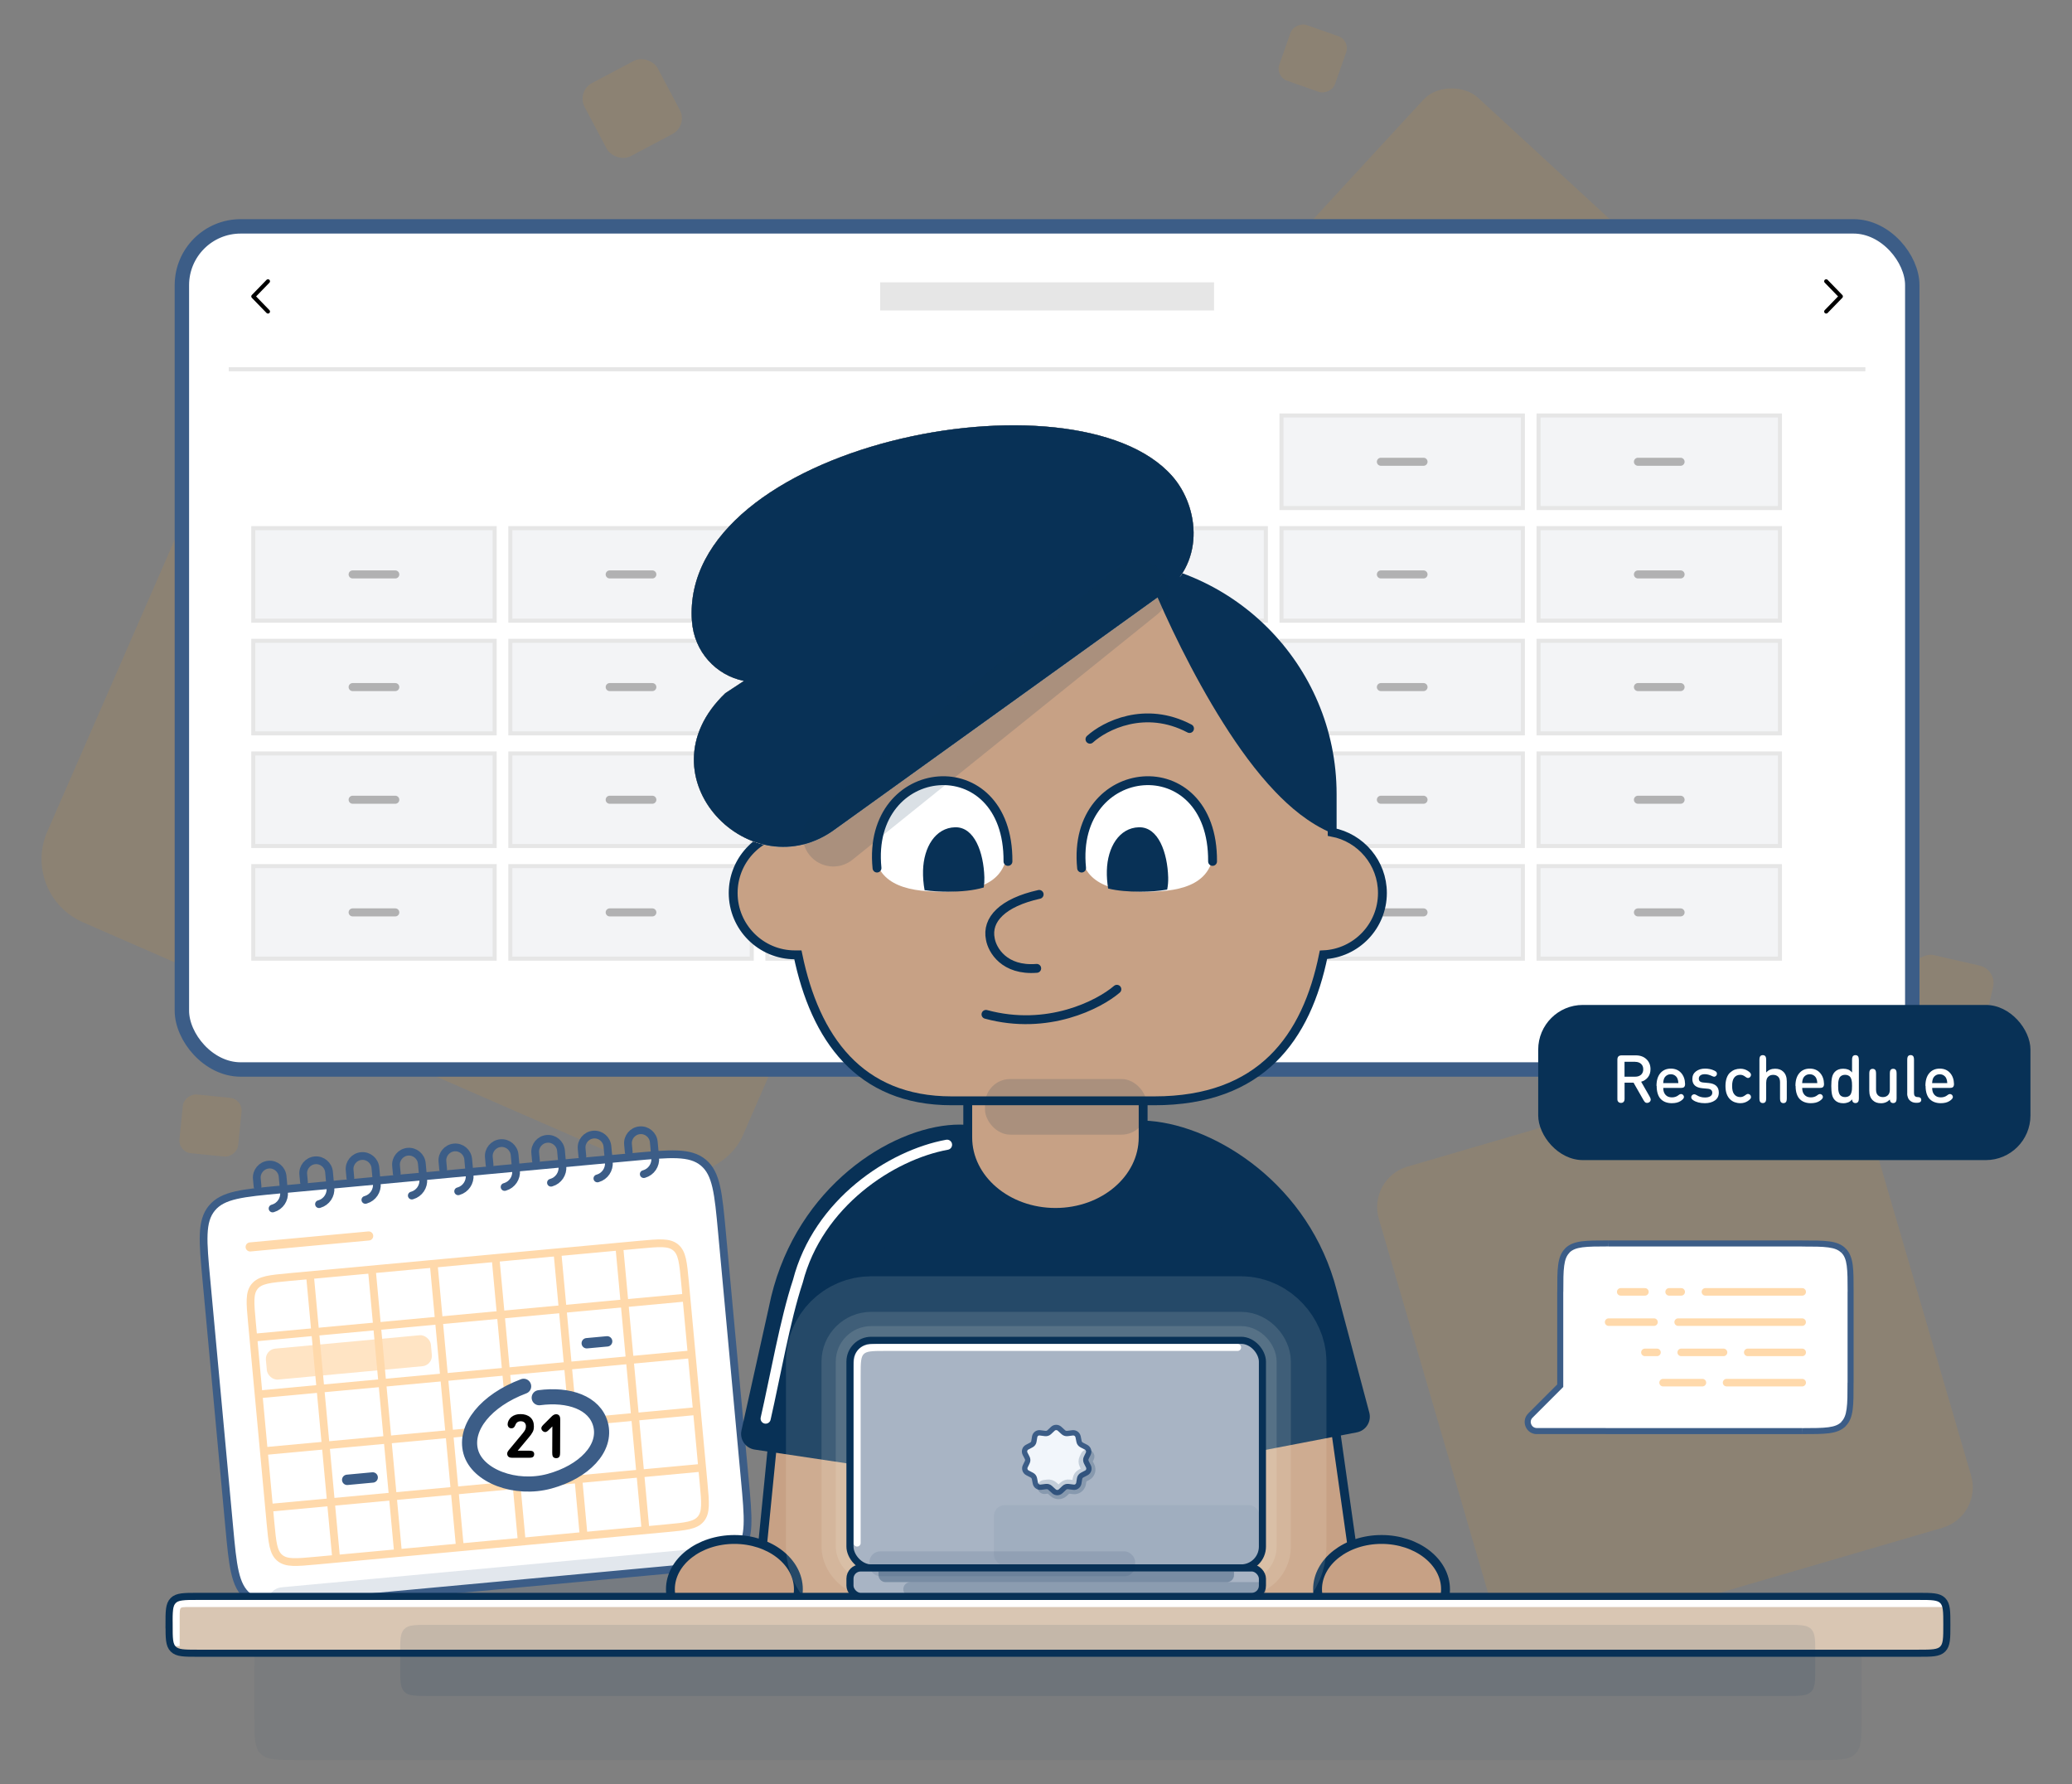 <?xml version="1.0" encoding="UTF-8"?>
<svg id="Layer_1" data-name="Layer 1" xmlns="http://www.w3.org/2000/svg" viewBox="0 0 374 322">
  <rect x="0" y="0" width="374" height="322" fill="#808080" stroke="none"/>
  <defs>
    <style>
      .cls-1 {
        stroke-width: 1.64px;
      }

      .cls-1, .cls-2, .cls-3, .cls-4, .cls-5, .cls-6, .cls-7, .cls-8, .cls-9, .cls-10, .cls-11, .cls-12, .cls-13 {
        fill: none;
      }

      .cls-1, .cls-2, .cls-5, .cls-14, .cls-6, .cls-7, .cls-8, .cls-9, .cls-15, .cls-16, .cls-10, .cls-11, .cls-12, .cls-13 {
        stroke-linecap: round;
      }

      .cls-1, .cls-2, .cls-6, .cls-17 {
        stroke: #ffd9ab;
      }

      .cls-2, .cls-7, .cls-18, .cls-17 {
        stroke-width: 1.4px;
      }

      .cls-19 {
        stroke-width: 23.11px;
      }

      .cls-19, .cls-20, .cls-21, .cls-22, .cls-23, .cls-24, .cls-8, .cls-25, .cls-26, .cls-27, .cls-28, .cls-29, .cls-30 {
        isolation: isolate;
      }

      .cls-19, .cls-21, .cls-25 {
        fill: #fffaed;
        opacity: .12;
        stroke: #fffaed;
      }

      .cls-3, .cls-4, .cls-12 {
        stroke-width: 1.28px;
      }

      .cls-3, .cls-14, .cls-8, .cls-31, .cls-32, .cls-33, .cls-13 {
        stroke: #083156;
      }

      .cls-34, .cls-35, .cls-18, .cls-17, .cls-15, .cls-36, .cls-16 {
        fill: #fff;
      }

      .cls-4, .cls-9, .cls-12 {
        stroke: #fff;
      }

      .cls-5 {
        stroke-width: 1.87px;
      }

      .cls-5, .cls-7, .cls-18, .cls-15, .cls-16, .cls-37 {
        stroke: #3c5d87;
      }

      .cls-5, .cls-10, .cls-11 {
        stroke-linejoin: round;
      }

      .cls-14, .cls-38, .cls-35, .cls-39, .cls-33, .cls-40, .cls-41 {
        fill-rule: evenodd;
      }

      .cls-14, .cls-31, .cls-32, .cls-33 {
        fill: #c7a185;
      }

      .cls-14, .cls-32, .cls-33, .cls-13 {
        stroke-width: 1.6px;
      }

      .cls-42, .cls-24 {
        fill: #3c5d87;
      }

      .cls-38, .cls-23, .cls-26, .cls-43, .cls-27, .cls-28, .cls-29 {
        fill: #083156;
      }

      .cls-20 {
        fill: #ffd9ab;
        opacity: .7;
      }

      .cls-21 {
        stroke-width: 5.13px;
      }

      .cls-22 {
        opacity: .8;
      }

      .cls-22, .cls-37 {
        fill: #f2f6fb;
      }

      .cls-44 {
        fill: #d9c6b3;
      }

      .cls-45 {
        fill: #e6e6e6;
      }

      .cls-6 {
        stroke-width: 1.36px;
      }

      .cls-23, .cls-30 {
        opacity: .1;
      }

      .cls-39 {
        fill: #e1e1e1;
      }

      .cls-24, .cls-28 {
        opacity: .15;
      }

      .cls-8 {
        opacity: .2;
        stroke-width: 2.53px;
      }

      .cls-31 {
        stroke-miterlimit: 4;
        stroke-width: 1.6px;
      }

      .cls-25 {
        stroke-width: 10.27px;
      }

      .cls-26 {
        opacity: .18;
      }

      .cls-9 {
        stroke-width: 1.83px;
      }

      .cls-15 {
        stroke-width: 2.6px;
      }

      .cls-36, .cls-11, .cls-46 {
        stroke-width: .73px;
      }

      .cls-36, .cls-46 {
        stroke: #e6e6e6;
        stroke-miterlimit: 10;
      }

      .cls-16 {
        stroke-width: 2.73px;
      }

      .cls-27 {
        opacity: .05;
      }

      .cls-37 {
        stroke-width: .96px;
      }

      .cls-10 {
        stroke: #b1b1b2;
        stroke-width: 1.45px;
      }

      .cls-40 {
        fill: #bfbfbf;
      }

      .cls-11 {
        stroke: #000;
      }

      .cls-29 {
        opacity: .3;
      }

      .cls-41 {
        fill: #898989;
      }

      .cls-30 {
        fill: #ff9600;
      }

      .cls-47 {
        fill: #a8b4c4;
      }

      .cls-46 {
        fill: #f3f4f6;
      }
    </style>
  </defs>
  <g>
    <rect class="cls-30" x="25.26" y="57.6" width="137" height="137" rx="12.43" ry="12.43" transform="translate(-59.33 161.55) rotate(-66.41)"/>
    <rect class="cls-30" x="222.9" y="29.86" width="82.2" height="82.2" rx="6.97" ry="6.97" transform="translate(32.92 217.02) rotate(-47.34)"/>
    <rect class="cls-30" x="344.07" y="173.12" width="14.93" height="14.93" rx="3.21" ry="3.21" transform="translate(97.13 483.02) rotate(-77.12)"/>
    <rect class="cls-30" x="106.66" y="12.13" width="14.93" height="14.93" rx="3.21" ry="3.21" transform="translate(4.11 55.73) rotate(-27.93)"/>
    <rect class="cls-30" x="231.63" y="5.23" width="10.65" height="10.65" rx="2.29" ry="2.29" transform="translate(148.52 230.64) rotate(-70.66)"/>
    <rect class="cls-30" x="32.66" y="197.78" width="10.65" height="10.65" rx="2.29" ry="2.29" transform="translate(-167.88 220.7) rotate(-84.29)"/>
    <rect class="cls-30" x="257.52" y="198.3" width="89.63" height="89.63" rx="7.6" ry="7.6" transform="translate(-56.03 94.5) rotate(-16.28)"/>
  </g>
  <g>
    <g>
      <path class="cls-18" d="m37.25,230.92c-.65-7.02-.97-10.53,1-12.91,1.98-2.38,5.49-2.71,12.51-3.36l63.28-5.85c7.02-.65,10.53-.97,12.91,1,2.38,1.98,2.71,5.49,3.36,12.51l4.13,44.67c.65,7.02.97,10.53-1,12.91-1.98,2.38-5.49,2.71-12.51,3.36l-63.28,5.85c-7.02.65-10.53.97-12.91-1-2.38-1.98-2.71-5.49-3.36-12.51l-4.13-44.67Z"/>
      <rect class="cls-24" x="48.21" y="282.9" width="82.24" height="7.48" rx="2.8" ry="2.8" transform="translate(-26.02 9.45) rotate(-5.29)"/>
      <path class="cls-17" d="m45.47,238.6c-.32-3.51-.49-5.26.5-6.46s2.74-1.35,6.25-1.68l63.28-5.85c3.51-.32,5.26-.49,6.46.5,1.19.99,1.35,2.74,1.68,6.25l3.36,36.29c.32,3.51.49,5.26-.5,6.46-.99,1.19-2.74,1.35-6.25,1.68l-63.28,5.85c-3.51.32-5.26.49-6.46-.5-1.19-.99-1.35-2.74-1.68-6.25l-3.36-36.29Z"/>
      <path class="cls-2" d="m55.99,230.59l4.65,50.25"/>
      <path class="cls-2" d="m67.16,229.56l4.65,50.25"/>
      <path class="cls-2" d="m78.32,228.52l4.65,50.25"/>
      <path class="cls-2" d="m89.49,227.49l4.65,50.25"/>
      <path class="cls-2" d="m100.66,226.46l4.65,50.25"/>
      <path class="cls-2" d="m111.83,225.43l4.65,50.25"/>
      <path class="cls-2" d="m46.19,241.35l77.24-7.15"/>
      <path class="cls-2" d="m47.14,251.59l77.24-7.15"/>
      <path class="cls-2" d="m48.09,261.83l77.24-7.15"/>
      <path class="cls-2" d="m49.03,272.06l77.24-7.15"/>
      <rect class="cls-20" x="48" y="242.16" width="29.91" height="5.61" rx="1.87" ry="1.87" transform="translate(-22.3 6.84) rotate(-5.29)"/>
      <path class="cls-7" d="m49.2,218.08l.08-.02c1.28-.38,2.11-1.61,1.99-2.95l-.26-2.83c-.12-1.28-1.26-2.23-2.54-2.11h0c-1.28.12-2.23,1.26-2.11,2.54l.13,1.4"/>
      <path class="cls-7" d="m57.58,217.3l.08-.02c1.28-.38,2.11-1.61,1.99-2.95l-.26-2.83c-.12-1.28-1.26-2.23-2.54-2.11h0c-1.28.12-2.23,1.26-2.11,2.54l.13,1.4"/>
      <path class="cls-7" d="m65.95,216.53l.08-.02c1.28-.38,2.11-1.61,1.99-2.95l-.26-2.83c-.12-1.28-1.26-2.23-2.54-2.11h0c-1.28.12-2.23,1.26-2.11,2.54l.13,1.4"/>
      <path class="cls-7" d="m74.33,215.75l.08-.02c1.28-.38,2.11-1.61,1.99-2.95l-.26-2.83c-.12-1.28-1.26-2.23-2.54-2.11h0c-1.28.12-2.23,1.26-2.11,2.54l.13,1.4"/>
      <path class="cls-7" d="m82.7,214.98l.08-.02c1.28-.38,2.11-1.61,1.99-2.95l-.26-2.83c-.12-1.28-1.26-2.23-2.54-2.11h0c-1.28.12-2.23,1.26-2.11,2.54l.13,1.4"/>
      <path class="cls-7" d="m91.08,214.2l.08-.02c1.28-.38,2.11-1.61,1.99-2.95l-.26-2.83c-.12-1.28-1.26-2.23-2.54-2.11h0c-1.29.12-2.23,1.26-2.11,2.54l.13,1.4"/>
      <path class="cls-7" d="m99.45,213.43l.08-.02c1.28-.38,2.11-1.61,1.99-2.95l-.26-2.83c-.12-1.28-1.26-2.23-2.54-2.11h0c-1.29.12-2.23,1.26-2.11,2.54l.13,1.4"/>
      <path class="cls-7" d="m107.83,212.66l.08-.02c1.28-.38,2.11-1.61,1.99-2.95l-.26-2.83c-.12-1.28-1.26-2.23-2.54-2.11h0c-1.29.12-2.23,1.26-2.11,2.54l.13,1.4"/>
      <path class="cls-7" d="m116.2,211.88l.08-.02c1.28-.38,2.11-1.61,1.99-2.95l-.26-2.83c-.12-1.28-1.26-2.23-2.54-2.11h0c-1.29.12-2.23,1.26-2.11,2.54l.13,1.4"/>
      <path class="cls-1" d="m45.15,225.02l21.4-1.98"/>
      <path class="cls-5" d="m105.91,242.4l3.68-.34"/>
      <path class="cls-5" d="m62.67,267.05l4.6-.43"/>
      <path class="cls-16" d="m94.52,250.17c-6.81,2.56-10.74,7.44-9.55,11.8,1.19,4.37,8.04,7.01,14.22,5.33,6.17-1.68,10.39-5.93,9.2-10.3-1.05-3.86-5.7-5.49-11.06-4.77"/>
    </g>
    <g>
      <path d="m96.42,262.42c0,.27-.11.46-.32.57-.11.05-.3.08-.59.08h-3.01c-.12-.01-.22-.01-.29-.02-.07,0-.15-.03-.24-.06s-.16-.08-.22-.14c-.13-.13-.2-.3-.2-.51,0-.14.03-.27.1-.38.06-.11.16-.25.29-.4l2.44-2.94c.19-.23.33-.44.42-.62.09-.18.13-.39.13-.62,0-.27-.08-.48-.24-.65-.17-.17-.4-.25-.69-.25-.25,0-.45.06-.61.17-.16.11-.29.3-.39.57-.07.17-.17.31-.28.41-.1.08-.23.12-.41.12-.22,0-.39-.07-.51-.22-.11-.14-.17-.31-.17-.51,0-.22.06-.45.18-.68.12-.24.28-.44.48-.61.45-.37,1.01-.55,1.68-.54.73,0,1.32.2,1.75.58.43.38.65.92.65,1.6,0,.22-.02.41-.05.58-.03.17-.1.34-.2.52-.1.17-.2.33-.3.47-.11.14-.26.33-.46.57l-1.91,2.28h2.08c.29,0,.48.04.59.09.21.11.31.3.31.57Z"/>
      <path d="m97.92,258.2c-.19-.2-.25-.41-.18-.63.04-.13.16-.29.35-.48l1.52-1.51c.25-.24.5-.37.77-.37.22,0,.39.07.53.21.14.14.21.39.21.73l-.02,6.01c0,.3-.03.51-.09.64-.12.23-.32.34-.62.34s-.51-.12-.62-.34c-.06-.12-.09-.34-.09-.64l.02-4.75-.65.64c-.12.12-.21.2-.27.24s-.13.08-.21.11c-.22.07-.43,0-.64-.19Z"/>
    </g>
  </g>
  <g>
    <rect class="cls-15" x="32.83" y="40.85" width="312.34" height="152.15" rx="10.61" ry="10.61"/>
    <rect class="cls-45" x="158.87" y="50.95" width="60.27" height="5.08"/>
    <line class="cls-36" x1="336.71" y1="66.63" x2="41.29" y2="66.63"/>
    <g>
      <path class="cls-11" d="m48.37,56.22l-2.65-2.73,2.65-2.73"/>
      <path class="cls-11" d="m329.63,56.22l2.65-2.73-2.65-2.73"/>
    </g>
    <rect class="cls-46" x="45.72" y="95.31" width="43.57" height="16.7"/>
    <rect class="cls-46" x="92.12" y="95.31" width="43.57" height="16.7"/>
    <rect class="cls-46" x="138.52" y="95.31" width="43.57" height="16.7"/>
    <rect class="cls-46" x="184.92" y="95.31" width="43.57" height="16.7"/>
    <rect class="cls-46" x="231.31" y="95.31" width="43.57" height="16.7"/>
    <rect class="cls-46" x="277.71" y="95.31" width="43.57" height="16.7"/>
    <rect class="cls-46" x="231.31" y="74.98" width="43.57" height="16.7"/>
    <rect class="cls-46" x="277.71" y="74.98" width="43.57" height="16.7"/>
    <rect class="cls-46" x="45.72" y="115.64" width="43.57" height="16.7"/>
    <rect class="cls-46" x="92.12" y="115.64" width="43.57" height="16.7"/>
    <rect class="cls-46" x="138.52" y="115.64" width="43.57" height="16.7"/>
    <rect class="cls-46" x="231.31" y="115.64" width="43.57" height="16.7"/>
    <rect class="cls-46" x="277.71" y="115.64" width="43.57" height="16.7"/>
    <rect class="cls-46" x="45.72" y="135.97" width="43.57" height="16.7"/>
    <rect class="cls-46" x="92.12" y="135.97" width="43.57" height="16.7"/>
    <rect class="cls-46" x="138.52" y="135.97" width="43.57" height="16.7"/>
    <rect class="cls-46" x="184.92" y="135.97" width="43.57" height="16.7"/>
    <rect class="cls-46" x="231.31" y="135.97" width="43.57" height="16.7"/>
    <rect class="cls-46" x="277.71" y="135.97" width="43.57" height="16.7"/>
    <rect class="cls-46" x="45.72" y="156.3" width="43.57" height="16.7"/>
    <rect class="cls-46" x="92.12" y="156.3" width="43.57" height="16.7"/>
    <rect class="cls-46" x="138.52" y="156.3" width="43.57" height="16.7"/>
    <rect class="cls-46" x="184.92" y="156.3" width="43.57" height="16.7"/>
    <rect class="cls-46" x="231.31" y="156.3" width="43.57" height="16.7"/>
    <rect class="cls-46" x="277.71" y="156.3" width="43.57" height="16.7"/>
    <line class="cls-10" x1="249.25" y1="83.33" x2="256.95" y2="83.33"/>
    <line class="cls-10" x1="295.65" y1="83.33" x2="303.35" y2="83.33"/>
    <line class="cls-10" x1="249.25" y1="103.66" x2="256.95" y2="103.66"/>
    <line class="cls-10" x1="295.65" y1="103.66" x2="303.35" y2="103.66"/>
    <line class="cls-10" x1="249.25" y1="123.99" x2="256.95" y2="123.99"/>
    <rect class="cls-46" x="184.94" y="115.64" width="43.57" height="16.7"/>
    <line class="cls-10" x1="202.88" y1="123.99" x2="210.58" y2="123.99"/>
    <line class="cls-10" x1="295.65" y1="123.99" x2="303.35" y2="123.99"/>
    <line class="cls-10" x1="249.25" y1="144.32" x2="256.95" y2="144.32"/>
    <line class="cls-10" x1="295.65" y1="144.32" x2="303.35" y2="144.32"/>
    <line class="cls-10" x1="249.25" y1="164.65" x2="256.95" y2="164.65"/>
    <line class="cls-10" x1="295.65" y1="164.65" x2="303.35" y2="164.65"/>
    <line class="cls-10" x1="156.45" y1="103.66" x2="164.15" y2="103.66"/>
    <line class="cls-10" x1="202.85" y1="103.66" x2="210.55" y2="103.66"/>
    <line class="cls-10" x1="156.45" y1="123.99" x2="164.15" y2="123.99"/>
    <line class="cls-10" x1="156.45" y1="144.32" x2="164.15" y2="144.32"/>
    <line class="cls-10" x1="202.85" y1="144.32" x2="210.55" y2="144.32"/>
    <line class="cls-10" x1="156.45" y1="164.65" x2="164.15" y2="164.65"/>
    <line class="cls-10" x1="202.85" y1="164.65" x2="210.55" y2="164.65"/>
    <line class="cls-10" x1="63.65" y1="103.66" x2="71.35" y2="103.66"/>
    <line class="cls-10" x1="110.05" y1="103.66" x2="117.75" y2="103.66"/>
    <line class="cls-10" x1="63.65" y1="123.99" x2="71.35" y2="123.99"/>
    <line class="cls-10" x1="110.05" y1="123.99" x2="117.75" y2="123.99"/>
    <line class="cls-10" x1="63.65" y1="144.32" x2="71.35" y2="144.32"/>
    <line class="cls-10" x1="110.05" y1="144.32" x2="117.75" y2="144.32"/>
    <line class="cls-10" x1="63.65" y1="164.65" x2="71.35" y2="164.65"/>
    <line class="cls-10" x1="110.05" y1="164.65" x2="117.75" y2="164.65"/>
  </g>
  <path class="cls-33" d="m136.18,293.54l4.88-49.23c.71-7.12,7.05-12.32,14.17-11.61,7.12.71,12.32,7.05,11.61,14.17l-4.63,46.67h-26.03Z"/>
  <path class="cls-43" d="m138.79,235.85c8.11-40.79,65.49-44.76,37.86-5.73l-11.37,35.81-29.06-4.34c-1.65-.25-2.75-1.84-2.38-3.47l4.95-22.26Z"/>
  <path class="cls-33" d="m246.09,293.54l-7.37-52.14c-1-7.08-7.55-12.01-14.64-11.01-7.08,1-12.01,7.55-11.01,14.64l6.86,48.51h26.16Z"/>
  <path class="cls-43" d="m241.29,232.88c-9.83-38.2-67.29-42-38.07-4.16l12.84,35.3,28.86-5.54c1.64-.32,2.67-1.95,2.24-3.57l-5.87-22.04Z"/>
  <path class="cls-43" d="m153.74,248.48c0-23.53,16.06-40.75,34.91-45.27.87-.21,1.79.1,2.39.76.48.53,1.17.83,1.89.86,19.54.72,35.2,19.98,35.2,43.64l-1.71,45.05h-70.96l-1.71-45.05Z"/>
  <path class="cls-9" d="m170.94,206.58c-10.04,1.83-23.28,10.5-26.93,24.65-2.28,6.85-4.11,17.35-5.81,24.77"/>
  <path class="cls-14" d="m190.51,167.1c8.74,0,15.83,6.06,15.83,13.53v24.63c0,7.47-7.09,13.53-15.83,13.53s-15.83-6.06-15.83-13.53v-24.63c0-7.47,7.09-13.53,15.83-13.53Z"/>
  <path class="cls-32" d="m184,101.67c-22.99,0-41.63,18.64-41.63,41.63v6.74c-5.63.57-10.03,5.32-10.03,11.11,0,6.16,5,11.16,11.16,11.16h.52c3.1,15.01,11.05,26.34,27.74,26.34h36.61c19.25,0,27.47-11.34,30.52-26.35,5.92-.27,10.64-5.16,10.64-11.15,0-5.45-3.91-9.99-9.07-10.97v-6.88c0-22.99-18.64-41.63-41.63-41.63h-14.85Z"/>
  <path class="cls-13" d="m187.57,161.4c-6.6,1.47-9.54,4.55-8.81,8.07.34,1.96,2.5,5.75,8.37,5.28"/>
  <path class="cls-13" d="m201.6,178.52c-3.23,2.77-12.49,7.55-23.63,4.53"/>
  <path class="cls-34" d="m219.13,152.69c0,6.66-5.4,8.22-12.05,8.22s-12.06-1.56-12.06-8.22,5.4-12.05,12.06-12.05,12.05,5.4,12.05,12.05Z"/>
  <path class="cls-38" d="m210.68,160.53c-1.49.28-3.15.38-4.89.38-2.09,0-4.06-.15-5.77-.57-.18-1.1-.26-2.21-.23-3.23.11-4.24,2.24-7.72,5.77-7.82,3.53-.1,5.17,4.58,5.3,9.03.02.76-.04,1.5-.18,2.2Z"/>
  <path class="cls-13" d="m195.23,156.65c-1.97-19.57,23.8-22,23.64-1.2"/>
  <path class="cls-34" d="m181.87,152.69c0,6.66-5.4,8.22-12.05,8.22s-12.05-1.56-12.05-8.22,5.4-12.05,12.05-12.05,12.05,5.4,12.05,12.05Z"/>
  <path class="cls-38" d="m166.89,160.64c-.22-1.19-.31-2.42-.28-3.53.11-4.24,2.24-7.72,5.77-7.82,3.53-.1,5.17,4.58,5.3,9.03.02.63-.02,1.24-.11,1.83-1.87.56-4.08.76-6.46.76-1.48,0-2.9-.08-4.21-.27Z"/>
  <path class="cls-13" d="m158.3,156.65c-1.97-19.57,23.8-22,23.64-1.2"/>
  <path class="cls-39" d="m124.9,112.08c.38,5.54,4.34,9.78,9.39,10.8l-3.36,2.21c-15.79,15.07,4.76,35.89,19.97,24.44l58.49-42.05c8.17-5.38,7.22-15.86,2.19-21.57-17.58-19.94-88.88-5.56-86.69,26.15Z"/>
  <path class="cls-39" d="m124.9,112.08c.38,5.54,4.34,9.78,9.39,10.8l-3.36,2.21c-15.79,15.07,4.76,35.89,19.97,24.44l58.49-42.05c8.17-5.38,7.22-15.86,2.19-21.57-17.58-19.94-88.88-5.56-86.69,26.15Z"/>
  <path class="cls-40" d="m124.9,112.08c.38,5.54,4.34,9.78,9.39,10.8l-3.36,2.21c-15.79,15.07,4.76,35.89,19.97,24.44l58.49-42.05c8.17-5.38,7.22-15.86,2.19-21.57-17.58-19.94-88.88-5.56-86.69,26.15Z"/>
  <path class="cls-41" d="m124.9,112.08c.38,5.54,4.34,9.78,9.39,10.8l-3.36,2.21c-15.79,15.07,4.76,35.89,19.97,24.44l58.49-42.05c8.17-5.38,7.22-15.86,2.19-21.57-17.58-19.94-88.88-5.56-86.69,26.15Z"/>
  <path class="cls-41" d="m124.9,112.08c.38,5.54,4.34,9.78,9.39,10.8l-3.36,2.21c-15.79,15.07,4.76,35.89,19.97,24.44l58.49-42.05c8.17-5.38,7.22-15.86,2.19-21.57-17.58-19.94-88.88-5.56-86.69,26.15Z"/>
  <path class="cls-38" d="m124.9,112.08c.38,5.54,4.34,9.78,9.39,10.8l-3.36,2.21c-15.79,15.07,4.76,35.89,19.97,24.44l58.49-42.05c8.17-5.38,7.22-15.86,2.19-21.57-17.58-19.94-88.88-5.56-86.69,26.15Z"/>
  <path class="cls-38" d="m240.48,150.38c-4.24-1.76-7.71-4.8-10.29-7.5-3.45-3.6-6.63-8.01-9.4-12.41-5.57-8.81-10.29-18.79-12.98-25.35-.36-.87-.59-1.75-.7-2.64,19.04,3.83,33.38,20.64,33.38,40.81v7.09Z"/>
  <path class="cls-13" d="m196.74,133.4c2.64-2.41,9.92-6.17,17.97-1.93"/>
  <rect class="cls-28" x="177.79" y="194.72" width="29.21" height="10.04" rx="4.56" ry="4.56"/>
  <path class="cls-28" d="m146.96,146.56l54.98-44.24c2.37-1.91,5.84-1.53,7.75.84h0c1.91,2.37,1.53,5.84-.84,7.75l-54.98,44.24c-2.37,1.91-5.84,1.53-7.75-.84h0c-1.91-2.37-1.53-5.84.84-7.75Z"/>
  <ellipse class="cls-31" cx="132.56" cy="286.8" rx="11.55" ry="8.99"/>
  <ellipse class="cls-31" cx="249.37" cy="286.8" rx="11.55" ry="8.99"/>
  <rect class="cls-19" x="153.42" y="241.87" width="74.45" height="41.08" rx="3.85" ry="3.85"/>
  <rect class="cls-25" x="153.42" y="241.87" width="74.45" height="41.08" rx="3.85" ry="3.85"/>
  <rect class="cls-21" x="153.42" y="241.87" width="74.45" height="41.08" rx="3.85" ry="3.85"/>
  <path class="cls-27" d="m45.92,300.92c0-3.63,0-5.45,1.13-6.57,1.13-1.13,2.94-1.13,6.57-1.13h274.7c3.63,0,5.45,0,6.57,1.13,1.13,1.13,1.13,2.94,1.13,6.57v8.99c0,3.63,0,5.45-1.13,6.57-1.13,1.13-2.94,1.13-6.57,1.13H53.62c-3.63,0-5.45,0-6.57-1.13-1.13-1.13-1.13-2.94-1.13-6.57v-8.99Z"/>
  <path class="cls-44" d="m30.51,293.21c0-2.42,0-3.63.75-4.38.75-.75,1.96-.75,4.38-.75h310.64c2.42,0,3.63,0,4.38.75.75.75.75,1.96.75,4.38s0,3.63-.75,4.38c-.75.75-1.96.75-4.38.75H35.65c-2.42,0-3.63,0-4.38-.75-.75-.75-.75-1.96-.75-4.38Z"/>
  <path class="cls-4" d="m350.78,289.36H34.36c-1.21,0-1.82,0-2.19.38s-.38.98-.38,2.19v5.13"/>
  <path class="cls-3" d="m30.51,293.21c0-2.42,0-3.63.75-4.38.75-.75,1.96-.75,4.38-.75h310.64c2.42,0,3.63,0,4.38.75.75.75.75,1.96.75,4.38h0c0,2.42,0,3.63-.75,4.38-.75.75-1.96.75-4.38.75H35.65c-2.42,0-3.63,0-4.38-.75-.75-.75-.75-1.96-.75-4.38h0Z"/>
  <path class="cls-23" d="m72.23,298.35c0-2.42,0-3.63.75-4.38.75-.75,1.96-.75,4.38-.75h245.17c2.42,0,3.63,0,4.38.75.75.75.75,1.96.75,4.38v2.57c0,2.42,0,3.63-.75,4.38-.75.75-1.96.75-4.38.75H77.37c-2.42,0-3.63,0-4.38-.75-.75-.75-.75-1.96-.75-4.38v-2.57Z"/>
  <rect class="cls-47" x="153.42" y="241.87" width="74.45" height="41.08" rx="3.85" ry="3.85"/>
  <path class="cls-12" d="m223.38,243.15h-63.54c-2.42,0-3.63,0-4.38.75-.75.75-.75,1.96-.75,4.38v30.17"/>
  <rect class="cls-3" x="153.42" y="241.87" width="74.45" height="41.08" rx="3.85" ry="3.85"/>
  <rect class="cls-47" x="153.42" y="282.95" width="74.45" height="5.13" rx="1.93" ry="1.93"/>
  <rect class="cls-3" x="153.42" y="282.95" width="74.45" height="5.13" rx="1.93" ry="1.93"/>
  <path class="cls-22" d="m190.05,257.83c.33-.31.86-.31,1.2,0l.69.63c.2.18.46.26.72.23l.94-.12c.47-.06.9.25,1,.71l.17.85c.05.27.23.5.47.62l.79.41c.43.22.61.75.4,1.18l-.36.74c-.12.25-.11.54.01.79l.38.74c.22.43.06.96-.36,1.18l-.78.41c-.24.13-.41.36-.45.62l-.14.85c-.08.46-.51.78-.97.71l-.94-.12c-.26-.03-.52.05-.71.23l-.67.63c-.33.31-.86.31-1.2,0l-.69-.63c-.2-.18-.46-.26-.72-.23l-.94.12c-.47.06-.9-.25-1-.71l-.17-.85c-.05-.27-.23-.5-.47-.62l-.79-.41c-.43-.22-.61-.75-.4-1.18l.36-.74c.12-.25.12-.54-.01-.79l-.38-.74c-.22-.43-.06-.96.36-1.18l.78-.41c.24-.13.41-.36.45-.62l.14-.85c.08-.46.51-.78.97-.71l.94.12c.26.03.52-.05.71-.23l.67-.63Z"/>
  <path class="cls-37" d="m190.05,257.83c.33-.31.86-.31,1.2,0l.69.63c.2.18.46.26.72.23l.94-.12c.47-.06.9.25,1,.71l.17.85c.05.27.23.5.47.62l.79.41c.43.22.61.75.4,1.18l-.36.74c-.12.25-.11.54.01.79l.38.74c.22.43.06.96-.36,1.18l-.78.41c-.24.13-.41.36-.45.62l-.14.85c-.08.46-.51.78-.97.71l-.94-.12c-.26-.03-.52.05-.71.23l-.67.63c-.33.31-.86.31-1.2,0l-.69-.63c-.2-.18-.46-.26-.72-.23l-.94.12c-.47.06-.9-.25-1-.71l-.17-.85c-.05-.27-.23-.5-.47-.62l-.79-.41c-.43-.22-.61-.75-.4-1.18l.36-.74c.12-.25.12-.54-.01-.79l-.38-.74c-.22-.43-.06-.96.36-1.18l.78-.41c.24-.13.41-.36.45-.62l.14-.85c.08-.46.51-.78.97-.71l.94.12c.26.03.52-.05.71-.23l.67-.63Z"/>
  <path class="cls-8" d="m196.28,262.84l-.25.51c-.12.25-.11.54.01.79l.33.64c.22.43.06.96-.36,1.18l-.67.35c-.24.13-.41.36-.45.62l-.13.73c-.08.46-.51.78-.97.71l-.82-.11c-.26-.03-.52.05-.71.23l-.59.55c-.33.31-.86.31-1.2,0l-.61-.55c-.2-.18-.46-.26-.72-.23l-.62.08"/>
  <path class="cls-26" d="m164.33,285.51h62.9c.71,0,1.28.57,1.28,1.28h0c0,.71-.57,1.28-1.28,1.28h-62.9c-.71,0-1.28-.57-1.28-1.28h0c0-.71.57-1.28,1.28-1.28Z"/>
  <path class="cls-29" d="m158.56,283.59h64.18v.64c0,.71-.57,1.28-1.28,1.28h-61.61c-.71,0-1.28-.57-1.28-1.28v-.64Z"/>
  <rect class="cls-23" x="156.94" y="279.96" width="47.96" height="4.49" rx="1.93" ry="1.93"/>
  <rect class="cls-27" x="179.41" y="271.62" width="47.96" height="10.91" rx="1.93" ry="1.93"/>
  <g>
    <rect class="cls-43" x="277.65" y="181.35" width="88.85" height="28" rx="8.06" ry="8.06"/>
    <g>
      <path class="cls-34" d="m292.03,198.76c-.04-.08-.07-.16-.08-.23,0-.07-.01-.19-.01-.36v-6.92c0-.28.06-.48.19-.61s.33-.19.61-.19h2.52c.8,0,1.44.23,1.93.7.48.46.73,1.06.73,1.8,0,.58-.16,1.07-.47,1.46-.31.39-.72.66-1.22.8l1.53,2.67c.13.23.2.41.2.53,0,.23-.1.41-.32.53-.1.06-.22.09-.35.09-.15,0-.27-.04-.36-.13s-.18-.22-.29-.4l-1.78-3.12h-1.62v2.77c0,.17,0,.29-.02.36,0,.07-.04.15-.08.23-.11.2-.29.29-.55.29s-.44-.1-.55-.29Zm3.12-7.15h-1.92v2.69h1.92c.44,0,.79-.12,1.06-.35.26-.24.4-.56.4-.98s-.13-.75-.4-.99c-.27-.24-.62-.36-1.05-.36Z"/>
      <path class="cls-34" d="m299,195.96c0-.99.23-1.75.7-2.3.46-.54,1.09-.82,1.88-.82s1.4.26,1.86.77c.46.51.7,1.18.72,2,0,.24-.05.43-.17.55-.1.1-.28.16-.54.16h-3.23c0,.53.13.95.41,1.25.27.31.65.46,1.15.46.46,0,.85-.13,1.17-.38.18-.15.35-.22.5-.22.13,0,.24.05.35.16.1.11.16.23.16.36,0,.23-.2.48-.61.74-.4.26-.93.39-1.59.39-.4,0-.75-.06-1.07-.17-.32-.11-.61-.28-.86-.52-.26-.24-.45-.56-.59-.97-.14-.41-.21-.9-.21-1.46Zm3.95-.5c-.02-.36-.08-.63-.17-.83-.1-.24-.26-.42-.47-.56-.21-.14-.45-.21-.73-.21s-.53.07-.74.21c-.21.14-.37.33-.47.56-.09.2-.14.48-.16.83h2.74Z"/>
      <path class="cls-34" d="m307.73,199.08c-.87,0-1.58-.18-2.12-.55-.22-.15-.34-.32-.34-.51,0-.17.07-.31.2-.42.1-.08.21-.13.34-.13s.28.06.46.17c.42.27.91.41,1.47.41.41,0,.73-.07.97-.22.24-.15.36-.36.36-.64,0-.43-.27-.67-.82-.72l-.98-.09c-1.2-.11-1.8-.66-1.8-1.67,0-.58.22-1.04.65-1.37.44-.33.98-.5,1.64-.5.61,0,1.16.11,1.64.34.18.09.32.17.4.26.08.09.11.2.11.34s-.05.25-.15.36c-.1.1-.22.16-.36.16-.09,0-.22-.04-.4-.13-.44-.21-.86-.32-1.27-.32-.35,0-.62.07-.81.22-.19.15-.28.34-.28.58,0,.22.07.39.21.5.14.11.35.18.63.2l.96.09c1.2.12,1.81.69,1.81,1.72,0,.62-.23,1.09-.7,1.42-.47.33-1.08.5-1.83.5Z"/>
      <path class="cls-34" d="m311.67,197.41c-.15-.41-.22-.9-.22-1.44s.08-1.03.22-1.44c.15-.41.35-.74.61-.97s.54-.41.85-.53c.31-.11.65-.17,1.01-.17.49,0,.94.13,1.33.38.19.12.34.24.44.35.1.11.15.24.15.38s-.06.28-.17.4c-.1.1-.23.16-.38.16-.14,0-.3-.08-.49-.23-.28-.22-.58-.34-.89-.34-.48,0-.85.17-1.11.52-.24.32-.37.82-.37,1.49s.12,1.17.37,1.48c.26.35.63.53,1.11.53.3,0,.6-.11.89-.34.2-.16.36-.23.49-.23.14,0,.27.05.38.16.12.12.17.26.17.4s-.05.27-.16.38-.25.23-.43.35c-.4.26-.84.38-1.33.38-.36,0-.7-.06-1.01-.17-.31-.11-.6-.29-.85-.53s-.46-.56-.61-.97Z"/>
      <path class="cls-34" d="m318.8,195.3v2.92c0,.24-.03.43-.09.55-.1.19-.27.29-.52.29s-.42-.1-.52-.29c-.06-.12-.09-.3-.09-.55v-6.97c0-.24.03-.43.09-.55.1-.19.27-.29.52-.29s.42.1.52.29c.06.12.09.3.09.55v2.29c.41-.46.94-.68,1.6-.68s1.12.18,1.5.55c.41.4.62.97.62,1.72v3.1c0,.24-.03.43-.09.55-.1.19-.27.29-.52.29s-.42-.1-.52-.29c-.06-.12-.09-.3-.09-.55v-2.92c0-.45-.11-.79-.34-1.01-.23-.22-.52-.33-.9-.33s-.67.11-.9.34c-.23.22-.35.56-.35,1.01Z"/>
      <path class="cls-34" d="m324.08,195.96c0-.99.23-1.75.7-2.3.46-.54,1.09-.82,1.88-.82s1.4.26,1.86.77c.46.51.7,1.18.72,2,0,.24-.05.43-.17.55-.1.1-.28.16-.54.16h-3.23c0,.53.13.95.41,1.25.27.31.65.46,1.15.46.46,0,.85-.13,1.17-.38.18-.15.35-.22.5-.22.13,0,.24.05.35.16.1.11.16.23.16.36,0,.23-.2.48-.61.74-.4.26-.93.39-1.59.39-.4,0-.75-.06-1.07-.17-.32-.11-.61-.28-.86-.52-.26-.24-.45-.56-.59-.97-.14-.41-.21-.9-.21-1.46Zm3.95-.5c-.02-.36-.08-.63-.17-.83-.1-.24-.26-.42-.47-.56-.21-.14-.45-.21-.73-.21s-.53.07-.74.21c-.21.14-.37.33-.47.56-.09.2-.14.48-.16.83h2.74Z"/>
      <path class="cls-34" d="m335.53,191.25v6.97c0,.27-.04.46-.11.58-.11.17-.28.26-.5.26s-.39-.08-.5-.24c-.06-.08-.1-.23-.11-.43-.22.26-.45.44-.71.54-.25.1-.55.16-.89.16-.63,0-1.13-.18-1.49-.54-.27-.27-.45-.62-.54-1.04s-.13-.94-.13-1.54.04-1.11.13-1.53.27-.77.54-1.04c.36-.36.85-.54,1.48-.54.34,0,.64.05.9.15.25.1.49.28.7.53v-2.29c0-.24.03-.43.09-.55.1-.19.27-.29.52-.29s.42.1.52.29c.06.12.09.3.09.55Zm-3.72,4.09c-.02.18-.02.39-.02.63s0,.45.02.63c.02.18.05.36.1.54.05.18.12.33.21.45s.21.21.37.28c.15.07.34.11.55.11s.4-.04.56-.11c.16-.07.28-.17.37-.28.09-.11.16-.26.21-.45.05-.18.09-.37.1-.54s.02-.39.02-.63,0-.45-.02-.63-.05-.36-.1-.54c-.05-.18-.12-.33-.21-.45-.09-.11-.21-.21-.37-.28-.16-.07-.34-.11-.56-.11s-.4.04-.55.11c-.15.07-.28.17-.37.28s-.16.26-.21.45-.09.37-.1.54Z"/>
      <path class="cls-34" d="m341.12,196.63v-2.92c0-.24.03-.43.09-.55.1-.19.27-.29.52-.29s.42.1.52.29c.06.12.09.3.09.55v4.51c0,.27-.04.46-.11.58-.11.17-.28.26-.5.26s-.39-.08-.5-.24c-.06-.09-.1-.23-.11-.4-.42.44-.95.67-1.6.67s-1.12-.18-1.5-.55c-.41-.4-.61-.97-.61-1.72v-3.1c0-.24.03-.43.09-.55.1-.19.27-.29.52-.29s.42.1.52.29c.06.12.09.3.09.55v2.92c0,.45.11.79.34,1.01.23.22.52.33.89.33s.67-.11.91-.34c.24-.23.35-.56.35-1Z"/>
      <path class="cls-34" d="m344.26,197.32v-6.08c0-.24.03-.43.09-.55.1-.19.27-.29.52-.29s.42.1.52.29c.06.12.09.3.09.55v6.03c0,.46.21.69.62.7.21,0,.36.04.44.08.16.09.25.23.25.43s-.08.34-.25.43c-.12.06-.29.1-.52.1h-.12c-.37,0-.68-.08-.93-.24s-.44-.36-.55-.61c-.11-.25-.17-.53-.17-.84Z"/>
      <path class="cls-34" d="m347.54,195.96c0-.99.23-1.75.7-2.3.46-.54,1.09-.82,1.88-.82s1.4.26,1.86.77c.46.51.7,1.18.72,2,0,.24-.05.43-.17.55-.1.1-.28.16-.54.16h-3.23c0,.53.13.95.41,1.25.27.31.65.46,1.15.46.46,0,.85-.13,1.17-.38.18-.15.35-.22.5-.22.13,0,.24.05.35.16.1.11.16.23.16.36,0,.23-.2.48-.61.74-.4.26-.93.39-1.59.39-.4,0-.75-.06-1.07-.17-.32-.11-.61-.28-.86-.52-.26-.24-.45-.56-.59-.97-.14-.41-.21-.9-.21-1.46Zm3.95-.5c-.02-.36-.08-.63-.17-.83-.1-.24-.26-.42-.47-.56-.21-.14-.45-.21-.73-.21s-.53.07-.74.21c-.21.14-.37.33-.47.56-.09.2-.14.48-.16.83h2.74Z"/>
    </g>
  </g>
  <g>
    <path class="cls-35" d="m325.3,224.4h-34.94c-4.12,0-6.18,0-7.46,1.28-1.28,1.28-1.28,3.34-1.28,7.46v16.38c0,.19,0,.37,0,.55l-5.39,5.39c-1.03,1.03-.3,2.8,1.16,2.8h12.42c.18,0,.36,0,.55,0h34.94c4.12,0,6.18,0,7.46-1.28,1.28-1.28,1.28-3.34,1.28-7.46v-16.38c0-4.12,0-6.18-1.28-7.46-1.28-1.28-3.34-1.28-7.46-1.28Z"/>
    <path class="cls-42" d="m289.81,257.7h-.55s0,.55,0,.55h.55s0-.55,0-.55Zm0,1.09h.55s0-.55,0-.55h-.55s0,.55,0,.55Zm-12.42-1.09v.55s0-.55,0-.55Zm-.77-1.86l-.39-.39.39.39Zm5.39-5.39l.16-.16v-.23s-.55,0-.55,0l.39.39Zm1.28-24.38h0l-.39-.39.39.39Zm51.29,7.07c0-2.04,0-3.63-.16-4.86-.17-1.25-.52-2.22-1.27-2.98l-.77.77c.52.52.81,1.22.96,2.35.15,1.14.16,2.65.16,4.72h1.09Zm0,16.38v-16.38s-1.09,0-1.09,0v16.38s1.09,0,1.09,0Zm-1.44,7.84c.76-.76,1.11-1.73,1.27-2.98.17-1.23.16-2.82.16-4.87h-1.09c0,2.07,0,3.57-.16,4.72-.15,1.13-.44,1.83-.96,2.35l.77.77Zm-7.84,1.44c2.04,0,3.63,0,4.87-.16,1.25-.17,2.22-.52,2.98-1.27l-.77-.77c-.52.52-1.22.81-2.35.96-1.14.15-2.65.16-4.72.16v1.09Zm-34.94,0h34.94s0-1.09,0-1.09h-34.94s0,1.09,0,1.09Zm-.55,0h.55s0-1.09,0-1.09h-.55s0,1.09,0,1.09Zm-.55-.55h1.09s-1.09,0-1.09,0Zm.55-.55h-12.42s0,1.09,0,1.09h12.42s0-1.09,0-1.09Zm-12.42,0c-.97,0-1.46-1.18-.77-1.86l-.77-.77c-1.38,1.38-.4,3.73,1.54,3.73v-1.09Zm-.77-1.86l5.39-5.39-.77-.77-5.39,5.39.77.77Zm4.46-6.33v.55s1.09,0,1.09,0c0-.18,0-.36,0-.55h-1.09Zm0-16.38v16.38s1.09,0,1.09,0v-16.38s-1.09,0-1.09,0Zm1.44-7.84c-.76.76-1.11,1.73-1.27,2.98-.17,1.23-.16,2.82-.16,4.86h1.09c0-2.07,0-3.58.16-4.72.15-1.13.44-1.83.96-2.35l-.77-.77Zm7.84-1.44c-2.04,0-3.63,0-4.87.16-1.25.17-2.22.52-2.98,1.27l.77.77c.52-.52,1.22-.81,2.35-.96,1.14-.15,2.65-.16,4.72-.16v-1.09Zm34.94,0h-34.94s0,1.09,0,1.09h34.94s0-1.09,0-1.09Zm7.84,1.44c-.76-.76-1.73-1.11-2.98-1.27-1.23-.17-2.82-.16-4.87-.16v1.09c2.07,0,3.58,0,4.72.16,1.13.15,1.83.44,2.35.96l.77-.77Z"/>
    <path class="cls-6" d="m307.83,233.13h17.47"/>
    <path class="cls-6" d="m301.28,233.13h2.18"/>
    <path class="cls-6" d="m292.54,233.13h4.37"/>
    <path class="cls-6" d="m302.91,238.59h22.38"/>
    <path class="cls-6" d="m290.36,238.59h8.19"/>
    <path class="cls-6" d="m315.47,244.05h9.83"/>
    <path class="cls-6" d="m303.46,244.05h7.64"/>
    <path class="cls-6" d="m296.91,244.05h2.18"/>
    <path class="cls-6" d="m311.65,249.51h13.65"/>
    <path class="cls-6" d="m300.19,249.51h7.1"/>
  </g>
</svg>